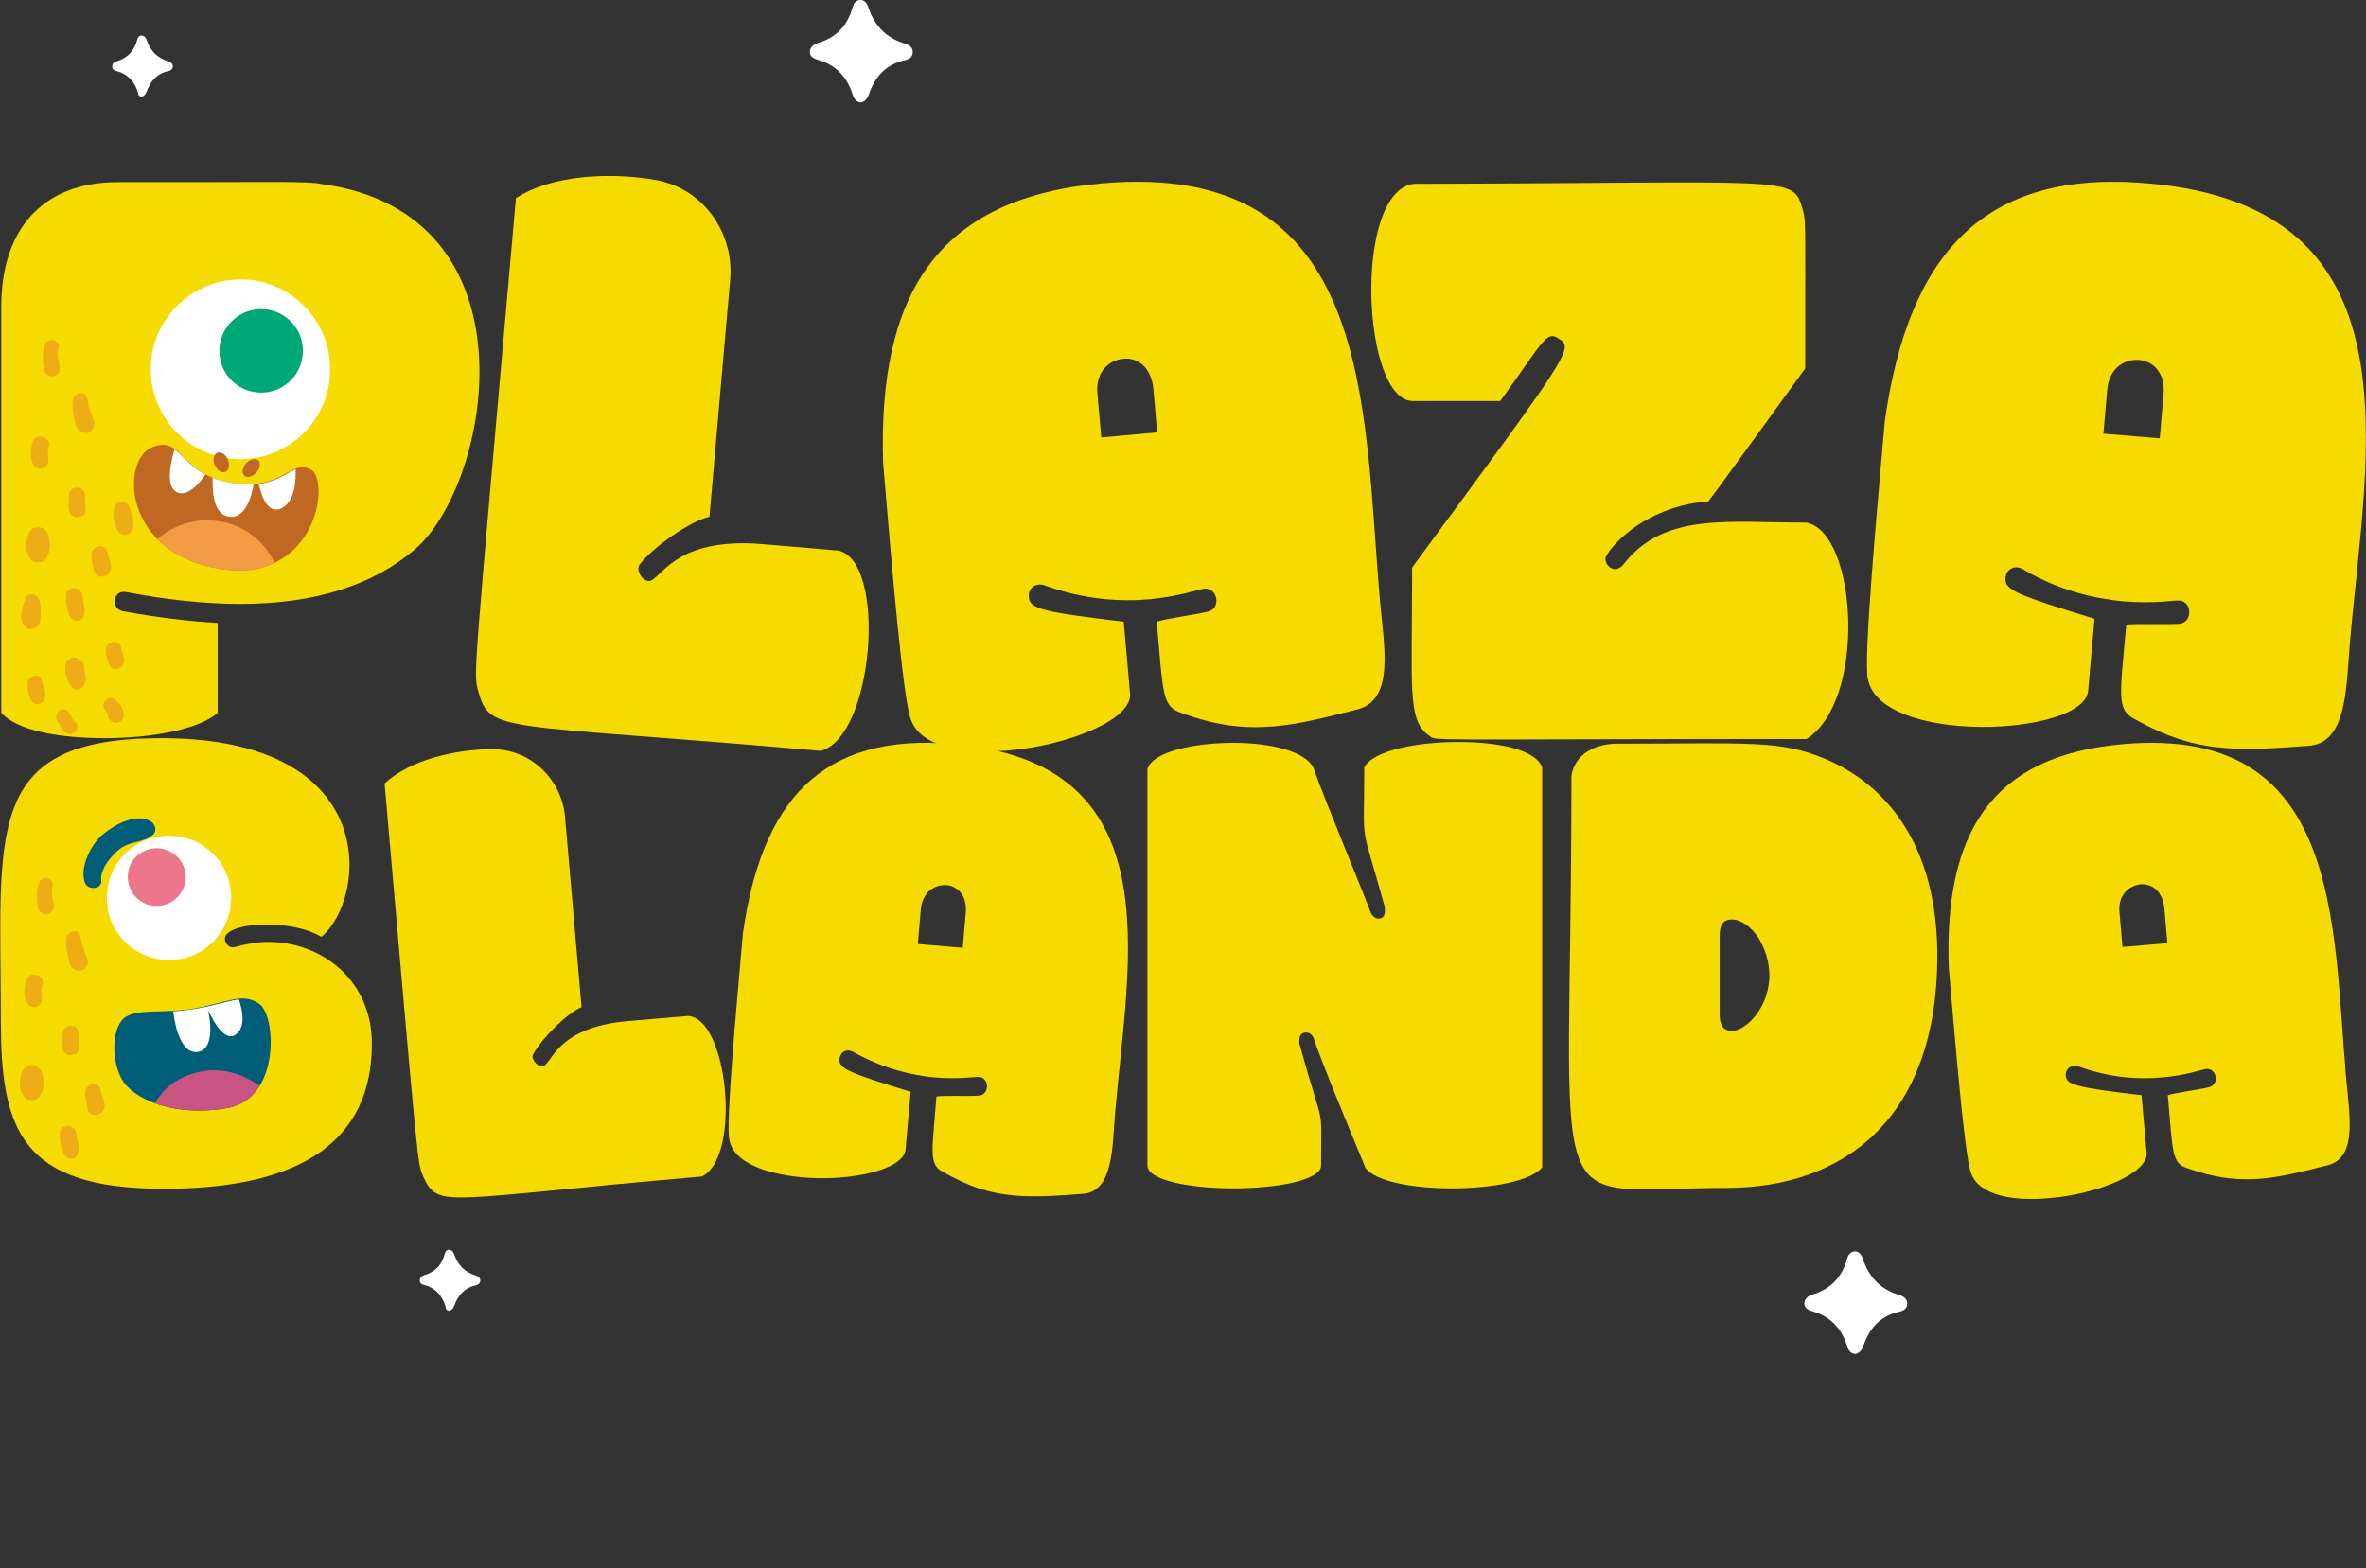 <?xml version="1.0" encoding="UTF-8"?>
<!-- Generator: Adobe Illustrator 28.1.0, SVG Export Plug-In . SVG Version: 6.00 Build 0)  -->
<svg xmlns="http://www.w3.org/2000/svg" xmlns:xlink="http://www.w3.org/1999/xlink" version="1.1" id="Capa_1" x="0px" y="0px" viewBox="0 0 558.6 370.3" style="enable-background:new 0 0 558.6 370.3;" xml:space="preserve">
<rect x="0" y="0" width="558.6" height="370.3" fill="#333333" stroke="none"/>
<style type="text/css">
	.st0{fill:#F6DB00;}
	.st1{fill-rule:evenodd;clip-rule:evenodd;fill:#FFFFFF;}
	.st2{fill:#FFFFFF;}
	.st3{fill:#00A875;}
	.st4{fill:#ECAD17;}
	.st5{fill:#BF6823;}
	.st6{fill:#F29D45;}
	.st7{fill:#EC778A;}
	.st8{fill:#005D78;}
	.st9{fill:#C75482;}
</style>
<path class="st0" d="M0.3,72.3C0.3,55.1,9.2,43,27.9,43h22.3c11.5,0,23.3-0.2,25.4,0.4c51.8,6.8,40.5,70.4,22.5,86.2  c-10,8.6-23.8,13-41.3,13c-8.1,0-17.1-0.9-27-2.8c-3.2-0.6-3.7,3.9-0.9,4.5c8.1,1.5,15.6,2.4,22.5,2.8v21.2c-4.3,3.9-15.6,6-26.7,6  c-10.5,0-20.6-1.7-24.4-6V72.3z M53.5,96.2c6.8,1.3,11.3-3,11.3-8.4c0-5.3-3.8-7.7-7.3-7.7c-1.7,0-3,0.4-3.9,1.3V96.2z"></path>
<path class="st0" d="M154.8,42.5c11,1.9,18.5,12.2,17.6,23.4l-4.9,56.1c-4.6,1.1-13.1,7-16.4,11.2c-0.8,0.9-0.2,2.4,0.6,3.3  c0.5,0.4,0.9,0.6,1.3,0.7c3,0.3,5.5-10.6,27.3-8.7l17.6,1.5c11.6,2.5,8.4,43.9-4.1,47.3c-76.3-6.7-78-4-80.9-14.1  c-1.1-4.8-1.4,0.6,8.9-116.4C130.2,41.3,144,40.6,154.8,42.5"></path>
<path class="st0" d="M260.1,43.3c64.5-5.7,61.7,52.8,65.7,98.5c0.9,10.5,3.6,23.4-5.3,25.7c-7.9,2-13.8,3.5-19.6,4  c-7.3,0.6-13.6-0.1-22.1-3.2c-4.5-1.5-4.2-4.7-5.7-21.5c2.4-0.8,8.5-1.5,12.2-2.4c3.1-0.8,2.1-5.7-0.9-5.4c-1.3,0.1-5.7,1.8-13,2.5  c-6.5,0.6-15.3,0.2-24.8-3.3c-2.1-0.7-3.9,0.7-3.7,2.8c0.2,2.8,3.3,3.5,22.4,5.8l1.5,17c0.5,6.2-14.8,12.2-28.6,13.4  c-10.7,0.9-20.8-0.8-23.1-7.2c-1.9-4.2-4.8-39.2-6.6-60.7C207.3,70.2,220.7,46.8,260.1,43.3 M273.2,102.1l-0.9-10.3  c-0.5-5.2-3.8-7.4-7-7.1c-3.6,0.3-6.7,3.2-6.2,8.3l0.9,10.3L273.2,102.1z"></path>
<path class="st0" d="M425.5,49.1c0.9,3.6,0.7-0.2,0.7,37.9c-3,4.1-20.5,28.4-22.9,31.4c-12.6,0.9-21,8.1-23.8,12.4  c-1.3,1.7,0.4,3.6,1.9,3.6c0.6,0,1.1-0.4,1.7-0.9c9.6-12.6,24.6-10.1,43.4-10.1c12,2.3,14.3,42.1,0,51.1c-93.9,0-87.1,0.6-89.2-0.9  c-5.1-3.6-3.9-11.1-3.9-39.6c37.7-51.2,38.3-51.8,34.5-54.1c-2.8-1.9-3.6,0.8-13.7,14.8h-20.3c-12.4,0.8-14.6-49.8,0-51.3  C423,43.2,423.2,41.4,425.5,49.1"></path>
<path class="st0" d="M507.2,43.3c64.5,5.6,51.6,62.7,47.6,108.4c-0.9,10.5-0.6,23.7-9.7,24.4c-8.2,0.6-14.2,1-20,0.5  c-7.3-0.6-13.4-2.5-21.3-6.9c-4.1-2.3-3.3-5.4-1.8-22.2c2.5-0.3,8.7,0,12.5-0.2c3.2-0.3,3.1-5.2,0.1-5.5c-1.3-0.1-5.9,0.8-13.2,0.2  c-6.5-0.6-15.1-2.4-23.8-7.6c-2-1.1-4,0-4.1,2.1c-0.3,2.8,2.7,4,21,9.6l-1.5,17c-0.5,6.2-16.7,9.5-30.5,8.3  c-10.7-0.9-20.3-4.4-21.5-11.1c-1.1-4.4,2.1-39.4,4-60.9C450.5,60.6,467.8,39.8,507.2,43.3 M509.9,103.5l0.9-10.3  c0.5-5.2-2.5-7.9-5.7-8.2c-3.6-0.3-7.2,2-7.6,7.1l-0.9,10.3L509.9,103.5z"></path>
<path class="st0" d="M116.3,176.9c8.9,0,16.3,7,17.1,16l3.9,44.9c-3.5,1.5-9.3,7.3-11.4,11.1c-0.5,0.8,0.2,1.9,1,2.5  c0.5,0.3,0.8,0.4,1.1,0.4c2.4-0.2,2.8-9.2,20.3-10.7l14.1-1.2c9.5,0.4,12.7,33.4,3.3,37.9c-61.1,5.3-62.1,7.7-65.7,0.2  c-1.5-3.6-1,0.7-9.2-93C96.8,179.4,107.6,176.9,116.3,176.9"></path>
<path class="st0" d="M225.2,175.7c51.6,4.5,41.3,50.2,38.1,86.7c-0.7,8.4-0.4,19-7.7,19.5c-6.5,0.5-11.4,0.8-16,0.4  c-5.8-0.5-10.7-2-17-5.6c-3.3-1.8-2.6-4.3-1.5-17.8c2-0.3,6.9,0,10-0.2c2.6-0.2,2.5-4.2,0.1-4.4c-1.1-0.1-4.7,0.6-10.6,0.1  c-5.2-0.5-12-2-19.1-6c-1.6-0.9-3.2,0-3.3,1.7c-0.2,2.2,2.1,3.2,16.8,7.7l-1.2,13.6c-0.4,4.9-13.3,7.6-24.4,6.6  c-8.5-0.8-16.3-3.5-17.2-8.9c-0.9-3.6,1.7-31.5,3.2-48.7C179.8,189.5,193.6,172.9,225.2,175.7 M227.3,223.8l0.7-8.2  c0.4-4.2-2-6.4-4.5-6.6c-2.8-0.2-5.7,1.6-6.1,5.7l-0.7,8.2L227.3,223.8z"></path>
<path class="st0" d="M270.9,181.6c1.2-4.1,11-6.2,20.4-6.2c8.6,0,17.3,2,18.9,6.2c2.4,6.9,11.4,28.4,13.5,34.1  c0.5,0.8,1.1,1.2,1.7,1.2c1.3,0,1.8-0.9,1.5-2.9c-6-21.6-4.8-12.9-4.8-32.8c2-3.9,12.2-6,22.2-6c9.2,0,18.2,1.7,19.8,6v94.4  c-2.4,3.2-11.7,5-21.3,5c-9.2,0-18-1.6-20.4-4.8c-3.6-8.7-10.7-25.8-12.3-30.8c-0.4-0.8-1-1.2-1.8-1.2c-1.2,0-1.7,0.9-1.5,2.7  c6,21.8,5.1,12.9,5.1,28.7c0,3.5-10.5,5.4-20.7,5.4c-10.2,0-20.3-1.9-20.3-5.4V181.6z"></path>
<path class="st0" d="M381.2,175.6c31.9,0,39.1-1,50.2,3.8c15.6,6.8,26,22.1,26,46.3c0,37.9-21.6,54.8-49.9,54.8  c-44.6,0-36.5,11.6-36.5-96.6C370.9,182.1,372.3,176.1,381.2,175.6 M406,239.5c0,2.6,0.9,3.9,2.9,3.9c4.6,0,13.1-10.4,6.3-21.9  c-1.7-2.6-4.1-4.4-6.3-4.4c-2,0-2.9,1.2-2.9,3.8V239.5z"></path>
<path class="st0" d="M501.3,175.7c51.6-4.5,49.4,42.3,52.6,78.8c0.7,8.4,2.8,18.7-4.2,20.6c-6.3,1.6-11.1,2.8-15.7,3.2  c-5.8,0.5-10.9-0.1-17.7-2.5c-3.6-1.2-3.3-3.8-4.5-17.2c1.9-0.6,6.8-1.2,9.8-1.9c2.5-0.7,1.7-4.5-0.7-4.3c-1,0.1-4.6,1.5-10.4,2  c-5.2,0.5-12.2,0.2-19.8-2.6c-1.7-0.6-3.1,0.6-3,2.2c0.2,2.2,2.7,2.8,17.9,4.6l1.2,13.6c0.4,4.9-11.8,9.8-22.9,10.7  c-8.5,0.8-16.6-0.6-18.5-5.8c-1.5-3.3-3.8-31.3-5.3-48.6C459,197.2,469.7,178.4,501.3,175.7 M511.7,222.7l-0.7-8.2  c-0.4-4.2-3.1-5.9-5.6-5.7c-2.8,0.3-5.4,2.6-5,6.6l0.7,8.2L511.7,222.7z"></path>
<path class="st0" d="M75.9,221.2c-4.1-2.3-9-2.9-13.2-2.9c-5.4,0-9.6,1.4-9.6,3.3c0,1.4,1.2,2.4,2.4,2c2.9-0.8,5.6-1.2,7.8-1.2  c12.8,0,24.5,9.2,24.5,24c0,22.8-16.4,34.3-49.1,34.3c-34.1,0-38.5-14.3-38.5-40c0-44.5-4.4-66.4,37.9-66.4  C90.3,174.3,86.7,212.1,75.9,221.2 M45.4,210.8c0-5.2-7.5-4.7-8.7-4.2c-5,2-3.4,8.3,0,8.7C37.1,215.8,44.9,216.2,45.4,210.8   M47.2,245.5c0-3.2-2.1-4.5-6.2-4.4c-5.9,0.4-6.9,6-2.4,8.9C40.8,251.2,46.7,251.2,47.2,245.5"></path>
<path class="st1" d="M203.3,24.2c0.9-0.2,1.5-1,1.8-1.8c1.4-4.2,4-7.2,8.6-8.2c0.9-0.2,1.8-0.7,1.8-1.9c0-1.1-0.8-1.7-1.8-2  c-4.5-1.3-7.3-4.3-8.7-8.6c-0.3-0.9-0.9-1.8-2-1.7c-1,0.1-1.5,0.9-1.7,1.7c-1.2,4.4-3.9,7.2-8.3,8.5c-0.9,0.3-1.7,0.9-1.8,2  c0,1.2,0.9,1.6,1.8,1.9c4.4,1.2,7.1,4.2,8.4,8.5C201.7,23.4,202.2,24.1,203.3,24.2"></path>
<path class="st1" d="M438.1,319.7c0.9-0.2,1.5-1,1.8-1.8c1.4-4.2,4-7.2,8.6-8.2c0.9-0.2,1.8-0.7,1.8-1.9c0-1.1-0.9-1.7-1.8-2  c-4.5-1.3-7.3-4.3-8.7-8.6c-0.3-0.9-0.9-1.8-2-1.7c-1,0.1-1.5,0.9-1.7,1.7c-1.2,4.4-3.9,7.2-8.3,8.5c-0.9,0.3-1.7,0.9-1.8,2  c0,1.2,0.9,1.6,1.8,1.9c4.4,1.2,7.1,4.2,8.4,8.5C436.5,318.9,436.9,319.6,438.1,319.7"></path>
<path class="st1" d="M33.5,22.8c0.5-0.1,0.9-0.6,1.1-1.1c0.9-2.5,2.4-4.3,5.1-4.9c0.5-0.1,1.1-0.4,1.1-1.1c0-0.7-0.5-1-1-1.2  c-2.7-0.8-4.3-2.5-5.2-5.1c-0.2-0.5-0.5-1-1.2-1c-0.6,0-0.9,0.5-1,1c-0.7,2.6-2.3,4.3-4.9,5.1c-0.5,0.1-1,0.5-1,1.2  c0,0.7,0.5,1,1.1,1.1c2.6,0.7,4.2,2.5,5,5.1C32.6,22.4,32.8,22.8,33.5,22.8"></path>
<path class="st1" d="M106.1,309.5c0.5-0.1,0.9-0.6,1.1-1.1c0.9-2.5,2.4-4.3,5.1-4.9c0.5-0.1,1.1-0.5,1.1-1.1c0-0.7-0.5-1-1-1.2  c-2.7-0.8-4.3-2.5-5.2-5.1c-0.2-0.5-0.5-1-1.2-1c-0.6,0-0.9,0.5-1,1c-0.7,2.6-2.3,4.3-4.9,5c-0.5,0.2-1,0.6-1,1.2  c0,0.7,0.5,1,1.1,1.1c2.6,0.7,4.2,2.5,5,5.1C105.2,309,105.4,309.5,106.1,309.5"></path>
<path class="st2" d="M77.9,88.4c-0.6,11.7-10.6,20.6-22.3,20C43.9,107.7,35,97.7,35.6,86C36.3,74.3,46.3,65.4,58,66  C69.7,66.7,78.6,76.7,77.9,88.4"></path>
<path class="st3" d="M71.5,83.4c0.3-5.5-3.9-10.1-9.3-10.4c-5.4-0.3-10.1,3.9-10.4,9.3c-0.3,5.5,3.9,10.1,9.3,10.4  C66.6,93,71.2,88.8,71.5,83.4"></path>
<path class="st4" d="M6.9,125.7c-0.5,1-0.7,2-0.7,3.2c0,1.3,0.3,2.2,1.1,3.2c0.7,0.9,2.7,0.9,3.4,0c0.8-1,1-1.9,1.1-3.2  c0-1.1-0.2-2.2-0.7-3.2C10.3,124.1,7.6,124.1,6.9,125.7"></path>
<path class="st4" d="M6.1,141.2c-0.7,1.6-1.5,4-0.9,5.7c0.3,0.9,1.1,1.7,2.1,1.6c0.5-0.1,0.6-0.1,1.1-0.3c0.7-0.3,1.1-1.2,1.1-1.9  c0.1-1.5,0.3-3.3-0.3-4.7C8.8,140.4,6.8,139.7,6.1,141.2"></path>
<path class="st4" d="M15.6,140.8c0,1.6,0.2,3.7,1.1,5c0.7,1,2.3,1.2,2.9,0c0.9-1.8,0-3.2-0.1-5C19.3,138.3,15.6,138.2,15.6,140.8"></path>
<path class="st4" d="M18.6,155.7c-0.2-0.1-0.1,0,0.3,0.2c-1-1.2-3.1-0.5-3.4,0.9c-0.4,1.7,0.3,4.2,1.5,5.5c0.4,0.5,1.1,0.6,1.7,0.4  c0.3-0.1,0.6-0.3,0.8-0.5c0.3-0.3,0.5-0.8,0.3-1.3c0,0,0-0.1,0-0.1c-0.1,0.5-0.3,1-0.4,1.5c0.7-0.6,1-1.7,0.8-2.9  c-0.2-0.9-0.4-1.8-0.7-2.6c-0.2,0.7-0.4,1.3-0.5,2c-0.5,0.2-0.6,0.3-0.3,0.2C20.3,158.3,20.3,156.3,18.6,155.7"></path>
<path class="st4" d="M25,153.3c-0.1,1.3,0.3,2.6,0.9,3.8c0.8,1.8,3.2,0.7,3.4-0.9c0.1-1.2-0.5-2.2-0.7-3.4  C28.2,150.8,25.1,151.4,25,153.3"></path>
<path class="st4" d="M6.5,161.3c-0.1,1.5,0.3,3.3,1.2,4.5c0.7,0.9,2.1,0.5,2.6-0.3c1-1.5-0.1-3.1-0.4-4.6  C9.6,158.7,6.6,159.4,6.5,161.3"></path>
<path class="st4" d="M13.7,170.4c-0.2-0.2,0.2,0.5,0.3,0.6c0.2,0.3,0.3,0.7,0.5,1c0.5,0.8,1.3,1.4,2.2,1.3c0.7-0.1,1.4-0.4,1.5-1.1  c0-0.3,0.1-0.5,0.1-0.8c0-0.5-0.5-1-1-1c0.8,0.7,0.9,0.8,0.5,0.2c-0.3-0.3-0.4-0.3-0.2-0.1c0.1,0.1-0.3-0.4-0.4-0.6  c-0.4-0.7-0.6-1.3-1.1-1.9C14.7,166.4,12.3,168.8,13.7,170.4"></path>
<path class="st4" d="M24.9,167.8c0.4,0.5,0.6,0.8,0.7,1.5c0.2,1,1.4,1.6,2.3,1.3c1.1-0.3,1.5-1.3,1.3-2.3c-0.2-1.2-1-2.2-1.9-3  C25.7,163.8,23.4,166.1,24.9,167.8"></path>
<path class="st4" d="M21.6,130.8c-0.1,1.3,0.4,2.6,0.6,3.9c0.4,2.4,3.9,1.6,4-0.5c0.1-1.4-0.6-2.5-0.9-3.8  C25,128.1,21.7,128.8,21.6,130.8"></path>
<path class="st4" d="M16.3,117c-0.1,1.3-0.2,2.6,0.1,3.8c0.3,1.3,1.7,1.6,2.7,1.1c0,0-0.1,0.1-0.1,0.1c1.7-0.5,1.7-2.9,0-3.4  c0,0,0.1,0.1,0.1,0.1c0.3,0.7,0.6,1.4,0.9,2.1c0.3-1.2,0.1-2.5,0.1-3.8C20,114.5,16.4,114.5,16.3,117"></path>
<path class="st4" d="M7.9,104c-0.8,1.8-1,4.7,0.4,6.2c0.8,0.8,2.3,0.6,2.8-0.4c0.8-1.4-0.2-2.9,0.4-4.3C12.3,103.5,8.8,102,7.9,104"></path>
<path class="st4" d="M27,119.8c-0.4,1.6-0.2,3.5,0.5,5c0.7,1.8,3.3,2.1,3.9,0c0.5-1.7-0.3-3.4-0.8-5C30,118.1,27.4,117.9,27,119.8"></path>
<path class="st4" d="M17.2,94.5c-0.2,2.1,0.2,4.1,0.8,6.1c0.2,0.7,0.8,1.3,1.5,1.5c0.1,0,0.2,0,0.3,0.1c0.6,0.1,1.2,0,1.7-0.4  c0,0,0.1-0.1,0.1-0.2c0.5-0.5,0.8-1.3,0.6-2.1c-0.6-1.7-1.4-3.5-1.6-5.4C20.2,92,17.4,92.7,17.2,94.5"></path>
<path class="st4" d="M10.8,81.1c-0.9,1.8-0.7,3.9-0.5,5.9c0.2,2.4,3.8,2.5,3.8,0c0-1.4-0.8-3.2-0.3-4.6  C14.4,80.6,11.7,79.5,10.8,81.1"></path>
<path class="st5" d="M35.9,105.6c7.4-2.9,6.4,6.4,18.7,8.4c12.3,2,13.8-5.6,18.7-3.2c4.9,2.4,1.4,27.3-21.5,23.5  C28.9,130.5,28.5,108.6,35.9,105.6"></path>
<path class="st2" d="M54,122c3.7,0.6,5.3-4.2,5.9-7.7c-1.5,0.1-3.3,0.1-5.4-0.3c-1.7-0.3-3.1-0.7-4.3-1.2  C50.1,116.6,50.5,121.4,54,122"></path>
<path class="st2" d="M66.7,119.9c2.7-1.6,3.2-5.7,3.1-9.1c-2.1,0.9-4.4,2.9-8.7,3.5C61.8,117.5,63.4,121.7,66.7,119.9"></path>
<path class="st2" d="M41.7,116.2c2.4,1.2,5-1.6,6.8-4.1c-3.6-2-5.4-4.6-7.3-6C40.1,109.8,39.2,114.9,41.7,116.2"></path>
<path class="st6" d="M51.8,123.1c-5.5-0.9-10.8,0.8-14.6,4.2c3.2,3.3,7.9,5.9,14.6,7c5.4,0.9,9.6,0.2,13-1.4  C62.5,127.9,57.8,124,51.8,123.1"></path>
<path class="st5" d="M60.5,111.6c-0.9,1-2.2,1.3-2.8,0.7c-0.7-0.6-0.5-1.9,0.4-2.9c0.9-1,2.2-1.3,2.9-0.7  C61.6,109.3,61.4,110.6,60.5,111.6"></path>
<path class="st5" d="M53.8,108.5c0.5,1.2,0.3,2.5-0.6,2.9c-0.8,0.4-1.9-0.3-2.5-1.6c-0.5-1.2-0.3-2.5,0.6-2.9  C52.2,106.6,53.3,107.3,53.8,108.5"></path>
<path class="st2" d="M41.2,197.4c8.1,0.7,14.1,7.8,13.3,15.9c-0.7,8.1-7.8,14.1-15.9,13.3c-8.1-0.7-14.1-7.8-13.3-15.9  C25.9,202.6,33.1,196.7,41.2,197.4"></path>
<path class="st7" d="M37.6,200.3c-3.8-0.3-7.1,2.4-7.4,6.2c-0.3,3.8,2.5,7.1,6.2,7.4c3.8,0.3,7.1-2.5,7.4-6.2  C44.2,204,41.4,200.7,37.6,200.3"></path>
<path class="st8" d="M29.7,240.1c3.3-2,8.8-0.7,16.3-2c7.5-1.3,11.4-3.9,15.3-1c3.9,2.9,4.9,22.2-7.5,24.5  c-12.4,2.3-22.5-2-25.1-6.9C26.1,249.9,26.5,242.1,29.7,240.1"></path>
<path class="st2" d="M46.6,248.4c4.8-0.6,2.5-10,2.5-10s3.7,8.9,7,5.5c1.8-1.9,1.2-5.2,0.3-7.9c-2.7,0.3-5.9,1.5-10.3,2.2  c-1.9,0.3-3.6,0.5-5.2,0.6C41,239.9,42.1,248.9,46.6,248.4"></path>
<path class="st9" d="M47,253.1c-6,1.4-8.9,4.6-10.4,7.4c4.5,1.6,10.5,2.3,17.2,1.1c3.5-0.6,5.9-2.7,7.5-5.2  C57.8,253.9,52.7,251.8,47,253.1"></path>
<path class="st8" d="M23.9,207.8c-0.3-2.6,2.6-6.1,4.6-7.5c2.3-1.7,5.4-1.3,7.6-3.2c1-0.8,0.6-2.4-0.4-3.1  c-3.5-2.2-8.8,0.8-11.5,3.1c-2.7,2.3-5.4,7.6-4.2,11.2C20.6,210.3,24.2,210.1,23.9,207.8"></path>
<path class="st4" d="M5.4,252.7c-0.5,1-0.7,2-0.7,3.2c0,1.3,0.3,2.2,1.1,3.2c0.7,0.9,2.7,0.9,3.4,0c0.8-1.1,1-1.9,1.1-3.2  c0-1.1-0.2-2.2-0.7-3.2C8.8,251.1,6.1,251.1,5.4,252.7"></path>
<path class="st4" d="M14.1,267.8c0,1.6,0.3,3.7,1.2,5c0.7,1,2.3,1.2,2.9,0c0.9-1.8,0-3.2-0.1-5C17.8,265.3,14.1,265.2,14.1,267.8"></path>
<path class="st4" d="M20.1,257.9c-0.1,1.3,0.4,2.6,0.6,3.9c0.4,2.4,3.9,1.6,4-0.5c0.1-1.4-0.6-2.5-0.9-3.8  C23.5,255.1,20.2,255.8,20.1,257.9"></path>
<path class="st4" d="M14.8,244c-0.1,1.3-0.2,2.6,0.1,3.8c0.3,1.3,1.7,1.6,2.7,1.1c0,0-0.1,0.1-0.1,0.1c1.7-0.5,1.7-2.9,0-3.4  c0,0,0.1,0,0.1,0.1c0.3,0.7,0.6,1.4,0.9,2.1c0.3-1.2,0.1-2.5,0.1-3.8C18.5,241.6,14.9,241.6,14.8,244"></path>
<path class="st4" d="M6.4,231.1c-0.8,1.8-1,4.7,0.4,6.2c0.8,0.8,2.3,0.6,2.8-0.4c0.8-1.4-0.2-2.9,0.4-4.3  C10.9,230.5,7.3,229,6.4,231.1"></path>
<path class="st4" d="M15.7,221.5c-0.2,2.1,0.2,4.1,0.8,6.1c0.2,0.7,0.8,1.3,1.5,1.5c0.1,0,0.2,0,0.3,0.1c0.6,0.1,1.2,0,1.7-0.4  c0-0.1,0.1-0.1,0.1-0.2c0.5-0.5,0.8-1.3,0.5-2.1c-0.6-1.8-1.4-3.5-1.6-5.4C18.7,219.1,15.9,219.8,15.7,221.5"></path>
<path class="st4" d="M9.4,208.1c-0.9,1.8-0.7,3.9-0.5,5.9c0.2,2.4,3.8,2.5,3.8,0c0-1.4-0.8-3.2-0.3-4.6  C12.9,207.6,10.2,206.5,9.4,208.1"></path>
</svg>
